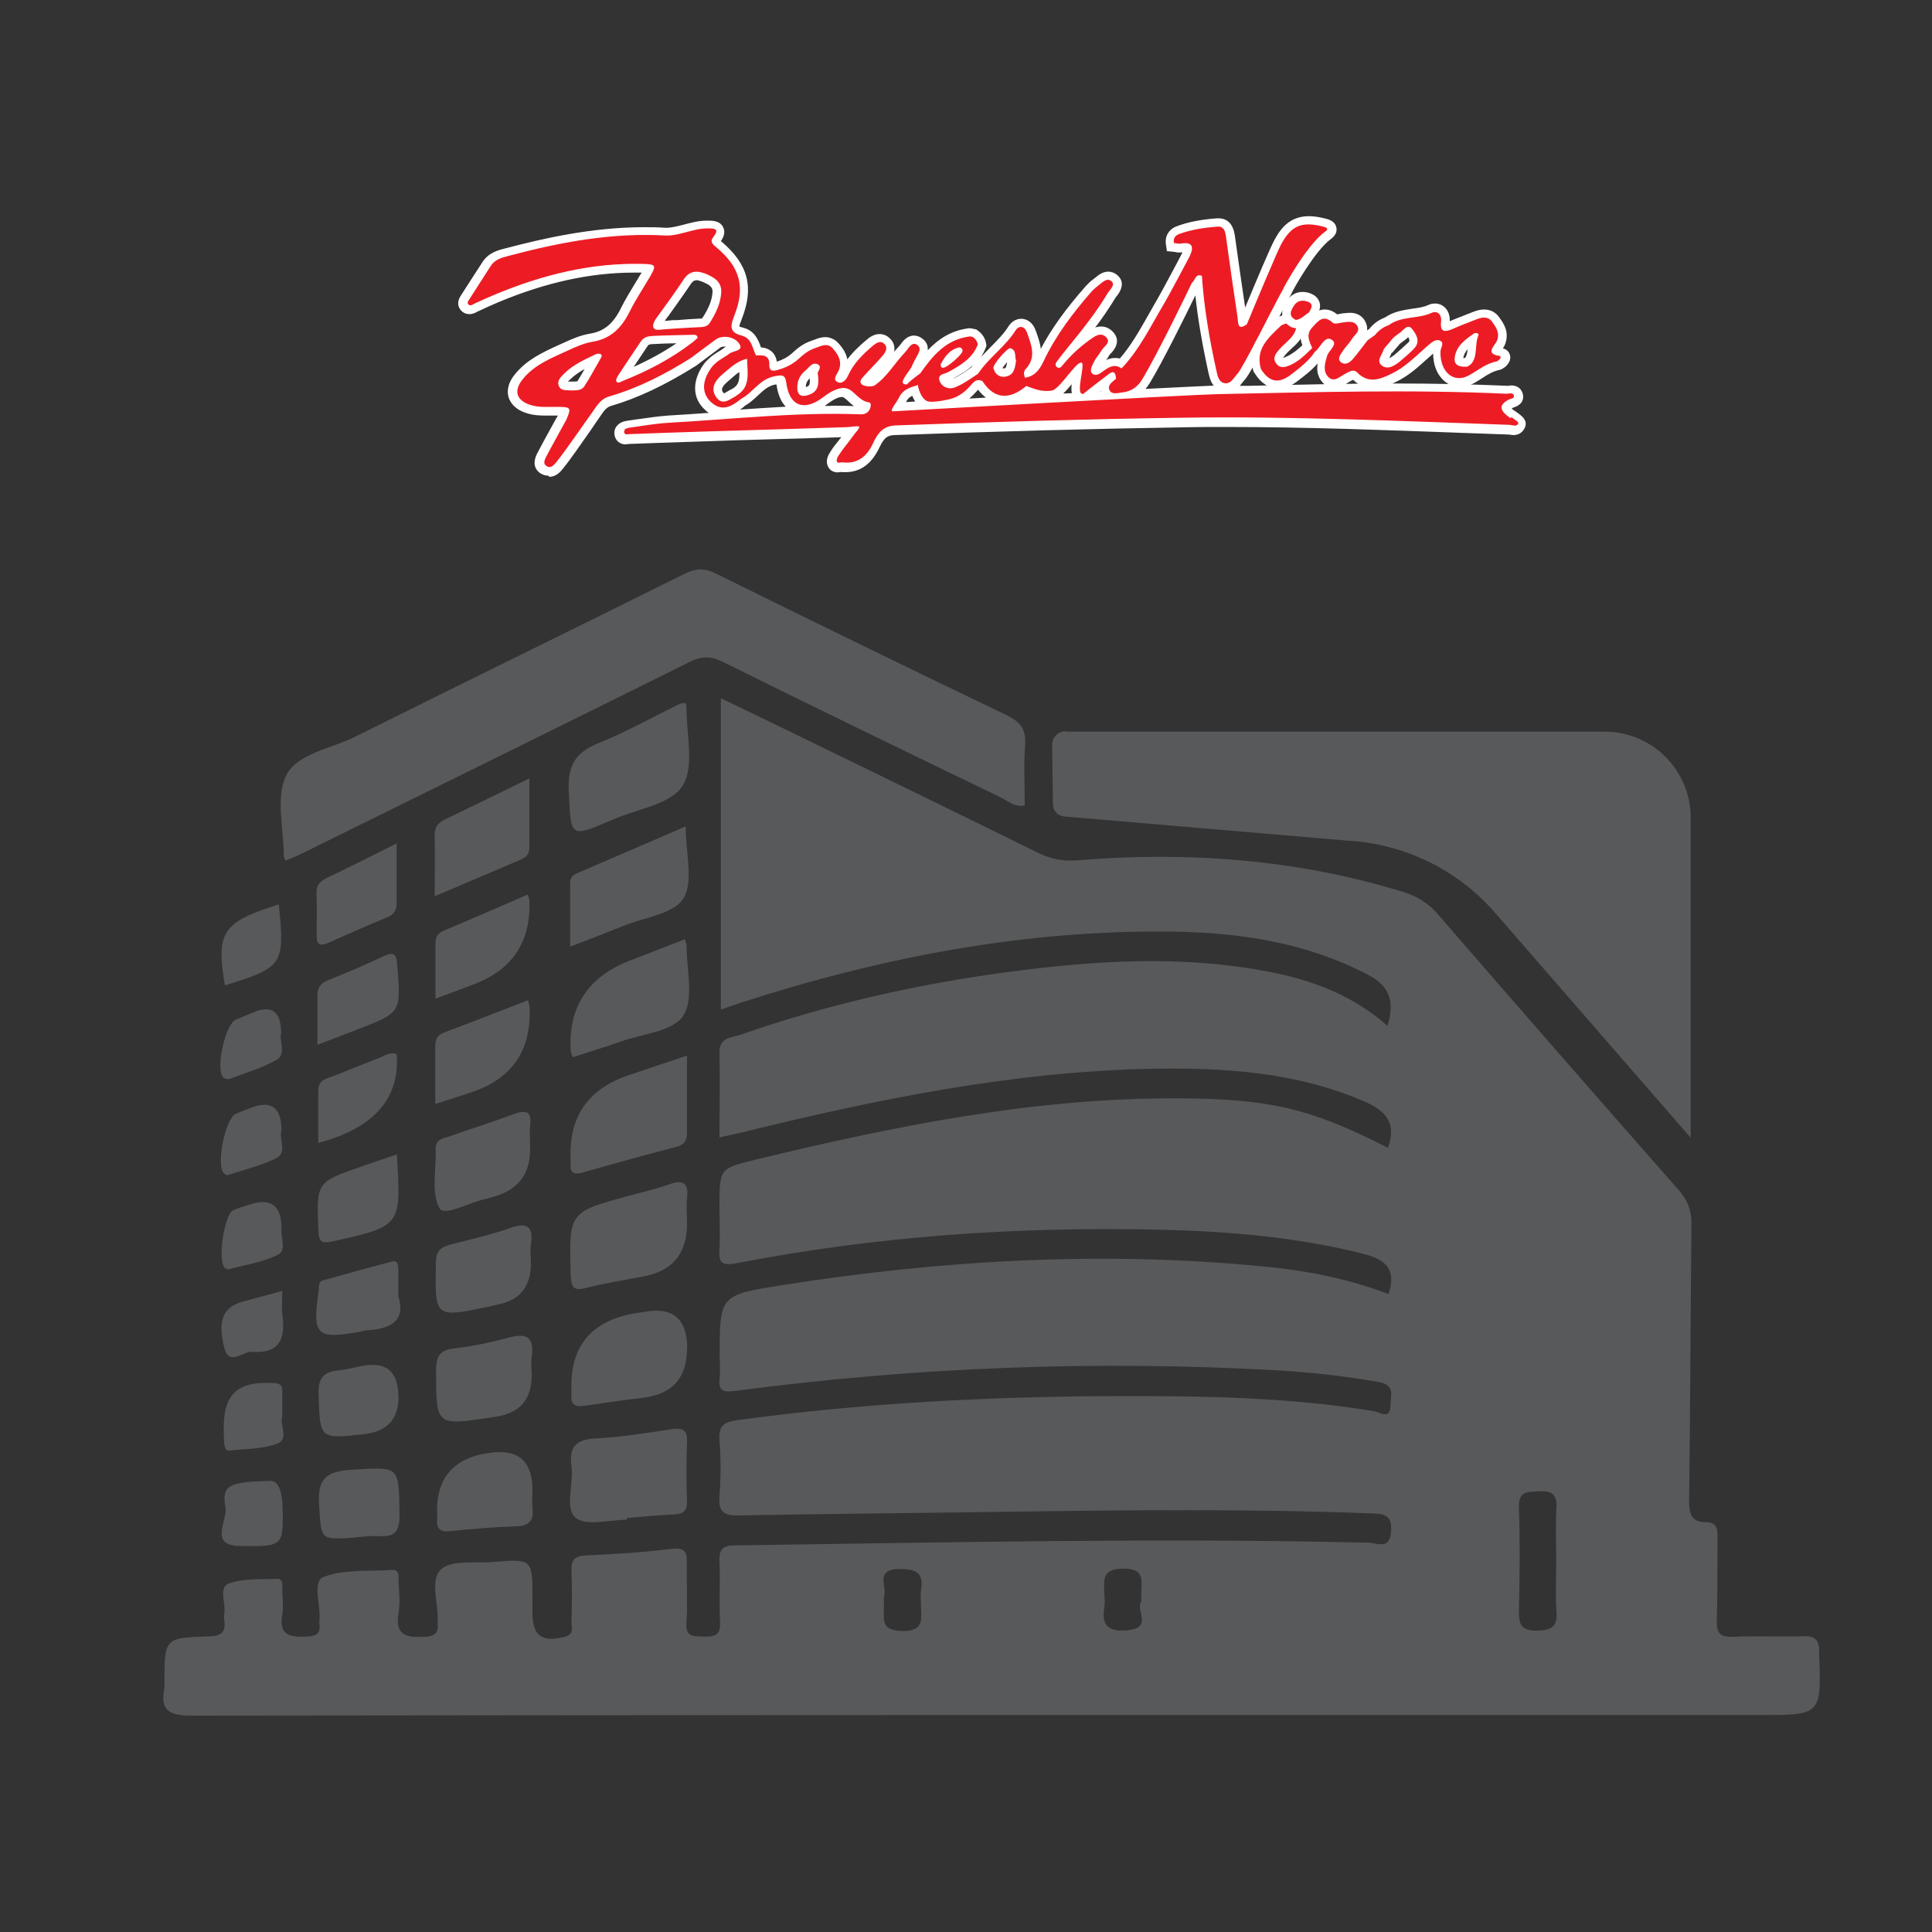 <?xml version="1.0" encoding="UTF-8"?>
<svg id="Layer_1" data-name="Layer 1" xmlns="http://www.w3.org/2000/svg" viewBox="0 0 100 100">
  <rect x="0" y="0" width="100" height="100" fill="#333333" stroke="none"/>
  <defs>
    <style>
      .cls-1 {
        fill: #fff;
      }

      .cls-2 {
        fill: #58595b;
      }

      .cls-3 {
        fill: #ed1c24;
      }
    </style>
  </defs>
  <g>
    <path class="cls-2" d="M94.17,85.5c-.03-.64-.22-.83-.84-.81-1.2.04-2.41-.03-3.62.03-.71.03-.88-.22-.85-.89.05-1.41.02-2.82.04-4.23,0-.44-.02-.81-.59-.81-.82,0-.89-.51-.88-1.2.06-4.75.07-9.51.12-14.26,0-.69-.2-1.2-.65-1.72-4.17-4.74-8.33-9.5-12.46-14.27-.49-.57-1.04-.93-1.77-1.16-5.53-1.71-11.19-2.12-16.93-1.65-.71.06-1.33-.06-1.97-.37-4.57-2.25-9.16-4.48-13.74-6.71-.89-.43-1.78-.86-2.72-1.31v16.12c.42-.15.75-.27,1.09-.38,7.24-2.33,14.63-3.76,22.26-3.66,3.51.05,6.95.56,10.14,2.23,1.13.59,1.4,1.36,1.02,2.65-1.82-1.6-3.9-2.37-6.13-2.8-4.48-.87-8.96-.59-13.44,0-4.75.63-9.4,1.68-13.93,3.26-.43.15-1.09.12-1.08.9.03,1.44,0,2.89,0,4.41.43-.09.74-.16,1.05-.23,6.99-1.72,14.03-3.17,21.27-3.32,3.79-.07,7.54.16,11.1,1.71,1.16.51,1.61,1.17,1.18,2.38-3.99-2.03-6.08-2.53-10.75-2.56-7.5-.05-14.77,1.43-22.01,3.18-1.84.45-1.84.46-1.84,2.41,0,.73.04,1.45,0,2.17-.05.74.09.93.91.77,7.25-1.41,14.58-1.9,21.95-1.73,3.54.09,7.06.38,10.51,1.26,1.13.29,1.68.81,1.26,2.07-2.02-.77-4.14-1.2-6.29-1.41-8.41-.84-16.78-.36-25.11.95-3.22.51-3.22.52-3.22,3.71,0,.36.04.73,0,1.09-.09.71.22.75.83.67,9.31-1.23,18.66-1.59,28.04-1.06,1.76.1,3.52.3,5.27.61.85.15.58.74.58,1.19,0,.79-.56.36-.86.31-4.38-.72-8.8-.79-13.22-.78-6.56.02-13.1.35-19.61,1.23-.69.09-1.11.2-1.04,1.05.08.96.07,1.93,0,2.9-.06.79.19,1.01.99,1,4.58-.09,9.17-.12,13.75-.19,6.31-.09,12.63-.16,18.94.08.67.02,1.15.03,1.08.95-.07.96-.71.58-1.13.57-10.94-.26-21.87-.01-32.81.14-.61,0-.85.16-.82.81.05,1.04-.03,2.1.03,3.14.04.71-.29.79-.86.77-.51-.02-.94.04-.88-.73.07-1,0-2.01.02-3.02.02-.58-.05-.88-.78-.79-1.48.18-2.96.27-4.45.34-.59.03-.76.24-.74.8.04.89.02,1.77,0,2.66,0,.28.15.62-.35.75-1.18.3-1.67-.04-1.67-1.25v-.73c0-2.05,0-2.06-2.05-1.89-.91.08-2.1-.13-2.67.37-.61.53-.14,1.75-.19,2.66v.12c.06.49-.11.69-.65.72-.93.05-1.58-.04-1.37-1.25.1-.55.01-1.13,0-1.69,0-.23.03-.54-.33-.52-1.2.08-2.5-.05-3.57.37-.58.23-.11,1.48-.2,2.27,0,.04,0,.08,0,.12.08.53-.15.67-.67.69-.83.03-1.44-.04-1.25-1.12.07-.43.01-.88,0-1.33,0-.22.06-.56-.29-.54-.84.04-1.74-.04-2.49.25-.53.2-.13,1.02-.22,1.55-.02.12-.02.24,0,.36.09.64-.19.8-.81.82-2.29.07-2.29.09-2.29,2.43,0,.08.01.16,0,.24-.23,1.16.23,1.43,1.4,1.43,27.06-.04,54.12-.03,81.19-.03,3.2,0,3.18,0,3.05-3.29h.02ZM47.67,83.06c0,.69.22,1.39-1,1.36-1.16-.03-.89-.69-.92-1.33v-.44c.22-.45-.55-1.44.82-1.44.89,0,1.25.22,1.1,1.12-.04.23,0,.48,0,.72h0ZM58.43,84.38c-.93.09-1.45-.12-1.27-1.19.04-.23.01-.48,0-.72-.02-.68-.14-1.26.97-1.28,1.14-.01.95.61.94,1.27v.45c-.32.37.61,1.33-.64,1.46h0ZM79.58,84.4c-.88.02-.97-.34-.96-1.06.04-1.77.06-3.53,0-5.3-.04-.89.45-.81,1.05-.85.68-.04.93.18.89.87-.05.92-.01,1.85-.01,2.77,0,.84-.05,1.69.01,2.53.06.77-.17,1.02-.98,1.04h0Z"/>
    <path class="cls-2" d="M14.77,44.55c-.06-.17-.08-.2-.08-.23,0-1.41-.43-3.02.11-4.16.56-1.16,2.32-1.4,3.57-2.02,5.67-2.83,11.36-5.6,17.04-8.43.59-.3,1.04-.32,1.65-.02,5,2.47,10,4.91,15.03,7.32.72.35,1.03.73.97,1.54-.08,1.04-.02,2.08-.02,3.14-.54.1-.87-.24-1.25-.42-4.8-2.32-9.6-4.64-14.37-7.01-.65-.32-1.13-.3-1.76.02-6.68,3.32-13.37,6.61-20.06,9.91-.24.12-.5.22-.83.36Z"/>
    <path class="cls-2" d="M35.56,69.79c0,1.53-.76,2.38-2.29,2.56-1,.12-1.99.26-2.98.41-.51.08-.78-.04-.71-.6,0-.04,0-.08,0-.12-.11-2.3.97-3.65,3.25-4.06.16-.03.32-.04.48-.07,1.5-.29,2.26.34,2.26,1.88Z"/>
    <path class="cls-2" d="M35.56,54.64c0,1.41-.01,2.68,0,3.95,0,.42-.11.66-.55.77-1.62.42-3.24.87-4.85,1.33-.47.13-.68.01-.62-.49,0-.04,0-.08,0-.12-.13-2.23.87-3.71,2.98-4.42.97-.33,1.95-.66,3.04-1.02h0Z"/>
    <path class="cls-2" d="M35.48,36.38c.03.1.05.13.05.17-.02,1.41.44,3.11-.2,4.12-.59.96-2.34,1.2-3.59,1.74-2.27.98-2.19.97-2.3-1.49-.06-1.26.32-1.96,1.5-2.44,1.45-.58,2.82-1.35,4.22-2.04.07-.03.15-.03.32-.06h0Z"/>
    <path class="cls-2" d="M35.56,63.35c0,1.53-.75,2.44-2.26,2.72-.99.19-1.98.34-2.95.59-.68.18-.79-.04-.81-.68-.09-3.24-.11-3.24,2.99-4.08.7-.19,1.4-.35,2.08-.59.71-.25,1.05-.14.95.71-.05.44,0,.89,0,1.33Z"/>
    <path class="cls-2" d="M32.46,78.66c-.91,0-2.12.35-2.66-.1-.59-.48-.1-1.75-.22-2.65-.14-1.04.23-1.41,1.28-1.46,1.32-.06,2.64-.29,3.94-.48.58-.08.79.08.76.69-.04,1-.04,2.01,0,3.02.02.54-.21.69-.7.71-.8.03-1.6.12-2.41.18v.09h0Z"/>
    <path class="cls-2" d="M35.45,48.62c.05.19.09.26.09.33-.01,1.24.4,2.76-.18,3.63-.53.81-2.11.93-3.23,1.33-.82.29-1.66.54-2.48.81-.06-.15-.11-.22-.11-.3-.14-2.28.88-3.85,3.04-4.69.96-.37,1.91-.74,2.88-1.12h0Z"/>
    <path class="cls-2" d="M35.49,42.76c0,1.41.42,2.88-.12,3.75-.5.8-2.02.97-3.09,1.41-.85.34-1.71.67-2.77,1.08v-3.3c0-.28.15-.42.4-.52,1.83-.78,3.66-1.58,5.59-2.41h0Z"/>
    <path class="cls-2" d="M27.52,71.19c0,1.27-.64,1.98-1.93,2.15-.08,0-.16.02-.24.04-2.8.41-2.77.41-2.78-2.44,0-.74.19-1.07.96-1.15.95-.11,1.89-.31,2.82-.56.96-.26,1.31.03,1.17,1.01-.05.31,0,.64,0,.96h0Z"/>
    <path class="cls-2" d="M27.56,77.08c0,.32-.04.65,0,.97.09.67-.19.93-.85.95-1.12.04-2.25.13-3.37.25-.54.06-.76-.09-.71-.63v-.12c-.11-1.97.82-3.07,2.79-3.31,1.42-.18,2.13.45,2.14,1.89h0Z"/>
    <path class="cls-2" d="M27.44,59.48c0,1.3-.63,2.12-1.92,2.47-.11.03-.23.07-.35.1-.85.16-2.17.94-2.42.49-.45-.81-.16-2.02-.2-3.06-.02-.52.39-.55.71-.66,1.09-.39,2.2-.73,3.29-1.14.63-.23.99-.22.89.59-.04.4,0,.8,0,1.2h0Z"/>
    <path class="cls-2" d="M22.5,46.39c0-1.15.02-2.15,0-3.14-.01-.42.15-.65.52-.83,1.4-.67,2.79-1.36,4.38-2.13,0,1.3,0,2.45,0,3.59,0,.35-.19.5-.46.62-1.43.61-2.86,1.22-4.44,1.89Z"/>
    <path class="cls-2" d="M27.48,65.36c.01,1.21-.55,1.93-1.7,2.16-.16.03-.31.07-.47.11-2.83.59-2.8.59-2.75-2.28.01-.64.29-.81.79-.94,1-.26,2.02-.49,3-.83.87-.31,1.28-.19,1.13.83-.05.31,0,.64,0,.96h0Z"/>
    <path class="cls-2" d="M27.33,51.78c.04.17.08.25.08.32.11,2.23-.87,3.7-2.96,4.42-.59.2-1.2.39-1.92.62,0-1.07,0-2.02,0-2.97,0-.35.08-.59.46-.73,1.45-.54,2.89-1.11,4.34-1.67Z"/>
    <path class="cls-2" d="M27.31,46.29c.06.19.08.22.09.26.1,2.15-.84,3.61-2.83,4.38-.63.24-1.26.48-2.03.76,0-1.04,0-1.96,0-2.87,0-.39.18-.55.52-.69,1.4-.58,2.79-1.2,4.26-1.83h0Z"/>
    <path class="cls-2" d="M20.53,43.65c0,1.16,0,2.12,0,3.08,0,.37-.11.59-.47.74-1.04.43-2.06.88-3.09,1.34-.42.19-.59.05-.58-.4,0-.72.02-1.45-.01-2.17-.02-.44.2-.63.56-.81,1.11-.53,2.22-1.09,3.58-1.77h0Z"/>
    <path class="cls-2" d="M18.33,79.59c-1.78.11-1.69.11-1.81-1.62-.09-1.29.2-1.8,1.62-1.89,2.54-.15,2.5-.27,2.54,2.28.01.8-.16,1.21-1.03,1.15-.44-.03-.88.04-1.32.07h0Z"/>
    <path class="cls-2" d="M20.63,72.29c0,1.16-.59,1.8-1.77,1.94-2.34.26-2.3.26-2.37-2.08-.03-.83.27-1.14,1.02-1.22.4-.04.79-.14,1.18-.22,1.29-.26,1.93.26,1.93,1.58Z"/>
    <path class="cls-2" d="M20.54,59.76c.23,3.71.23,3.7-3.31,4.49-.62.14-.73,0-.75-.59-.1-2.47-.12-2.47,2.25-3.29.59-.21,1.19-.41,1.82-.62h0Z"/>
    <path class="cls-2" d="M16.47,59.17v-2.61c0-.34.04-.59.44-.74.91-.32,1.79-.72,2.69-1.05.29-.11.56-.33.9-.22.02.04.04.07.04.11.13,2.24-1.23,3.75-4.08,4.5Z"/>
    <path class="cls-2" d="M16.43,54.07c0-.95.01-1.75,0-2.54,0-.43.17-.64.56-.8.97-.38,1.93-.8,2.87-1.24.56-.26.66-.08.7.47.2,2.45.22,2.45-2.1,3.34-.63.24-1.26.48-2.03.78h0Z"/>
    <path class="cls-2" d="M20.61,67.08c.41,1.22-.32,1.7-1.57,1.77-.12,0-.24.04-.36.07-2.32.42-2.53.22-2.18-2.15.03-.19-.04-.43.22-.5,1.19-.33,2.39-.67,3.6-.98.26-.07.29.2.3.4,0,.4,0,.81,0,1.39Z"/>
    <path class="cls-2" d="M14.43,46.81c.32,3.12.22,3.27-2.79,4.19-.47-2.76-.13-3.27,2.79-4.19Z"/>
    <path class="cls-2" d="M14.57,58.51c-.16.42.34,1.14-.29,1.45-.78.38-1.65.59-2.49.86-.05.02-.15-.04-.2-.09-.42-.43.07-2.85.62-3.08.26-.11.52-.21.78-.31,1.05-.41,1.58-.02,1.58,1.18h0Z"/>
    <path class="cls-2" d="M14.58,63.55c-.1.43.3,1.15-.19,1.39-.77.39-1.67.52-2.52.75-.06.02-.16-.01-.22-.05-.41-.33-.05-2.81.44-3.01.26-.11.53-.18.79-.27,1.12-.38,1.68.01,1.69,1.19Z"/>
    <path class="cls-2" d="M14.55,53.47c-.11.42.29,1.09-.24,1.39-.76.43-1.62.68-2.45.99-.08.03-.25-.02-.31-.08-.4-.45.1-2.73.65-2.99.29-.13.59-.24.89-.37.97-.42,1.46-.06,1.46,1.06Z"/>
    <path class="cls-2" d="M14.64,78.25c0,1.75,0,1.81-2.24,1.77-1.6-.03-.62-1.32-.73-1.97-.2-1.19.14-1.34,2.31-1.4.43-.01.65.52.65,1.6Z"/>
    <path class="cls-2" d="M14.61,73.33c-.16.38.38,1.16-.26,1.39-.77.29-1.65.27-2.49.36-.19.02-.23-.19-.25-.34-.02-.24-.03-.48-.03-.72-.03-1.88.71-2.55,2.62-2.43.33.02.41.14.41.42v1.33h0Z"/>
    <path class="cls-2" d="M14.61,66.83c0,.5-.04.86,0,1.21.19,1.24-.14,2.04-1.56,1.93-.49-.04-1.2.79-1.45-.24-.35-1.41-.04-2.08.97-2.36.62-.17,1.24-.33,2.04-.55Z"/>
    <path class="cls-2" d="M55.13,37.87h27.93c2.45,0,4.45,1.99,4.45,4.45v16.57l-10.13-11.65c-1.94-2.23-4.7-3.57-7.65-3.73l-14.65-1.25c-.33-.03-.58-.3-.58-.63l-.04-3.08c0-.38.3-.7.69-.7h0Z"/>
  </g>
  <g>
    <path class="cls-1" d="M28.37,24.62c-.15,0-.3-.05-.44-.15-.45-.35-.2-.86-.11-1.03.12-.24.5-.93.78-1.44.13-.24.23-.42.26-.46,0,0,0-.02.01-.03h-.61c-.3,0-.62-.01-.95-.11-.66-.19-.89-.56-.98-.82-.08-.26-.1-.68.31-1.19.61-.77,1.45-1.15,2.25-1.52l.27-.12c.43-.2.89-.4,1.38-.48.73-.12,1.21-.52,1.61-1.34.22-.44.47-.85.72-1.26.11-.19.23-.37.34-.56-.13,0-.26,0-.39,0-2.25,0-4.55.5-7.02,1.53-.33.14-.66.29-.98.44l-.11.05c-.11.06-.24.13-.41.13-.13,0-.26-.04-.36-.12-.1-.08-.4-.37-.08-.85.22-.34.42-.66.63-.98.16-.25.32-.5.48-.74.31-.49.81-.62,1.17-.71,1.93-.51,4.49-1.1,7.2-1.1.36,0,.72,0,1.08.03h.07c.27,0,.57-.08.89-.16.38-.1.78-.21,1.21-.21h.02c.27,0,.65,0,.82.34.14.28,0,.56-.12.72l.04.03c1.38,1.17,1.69,2.37,1.04,4.01-.08.2-.12.33-.12.38h0s.07.03.19.06c.61.15.8.66.92,1,0,0,0,.01,0,.02.19.01.42.07.61.26.12.13.19.29.22.48.31-.1.57-.24.79-.44.28-.26.59-.51,1-.64.05-.02.09-.04.14-.05.15-.06.35-.14.57-.14.26,0,.51.11.7.33.12.14.37.42.45.82.28-.38.63-.7.97-.99.13-.11.37-.32.7-.32.17,0,.34.06.48.18.23.19.33.46.27.74.07-.09.15-.17.23-.26.03-.03.06-.07.09-.11.14-.19.35-.47.71-.47.13,0,.25.04.36.11.26.16.37.37.35.65.54-.57,1.2-1.03,2.14-1.14h.07s.3.06.3.06l.07.05c.24.17.39.4.44.67l.02.12-.04.11c-.07.18-.15.34-.25.49.16-.18.33-.34.49-.51.35-.36.69-.69.94-1.09.16-.25.4-.39.66-.39.33,0,.61.23.74.59l.04.11c.09.26.2.55.23.86.54-1.03,1.28-2.06,2.33-3.25.11-.12.22-.23.38-.35.03-.02.06-.05.09-.07.17-.14.39-.33.7-.33.16,0,.32.06.45.17.23.19.42.54-.02,1.1-.03.03-.05.06-.07.09-.32.53-.67,1.04-1.04,1.53.09-.03.19-.05.3-.05.22,0,.41.08.58.24.24.23.43.63-.07,1.15-.03.03-.07.08-.09.1-.04.09-.1.18-.16.25.14-.07.29-.11.46-.11.08,0,.17,0,.25.03.58-.67,1.02-1.45,1.48-2.26.16-.29.33-.58.49-.86.24-.41,1.26-2.33,1.26-2.35,0-.01,0-.02.02-.03,0,0-.02,0-.03,0-.04,0-.09.01-.14.01-.08,0-.16-.01-.23-.03-.02,0-.05,0-.07-.01l-.34-.03-.05-.34c-.07-.43.15-.8.56-.95.59-.22,1.25-.35,2.09-.41h.07c.71,0,.82.7.85.93l.11.78c.14.97.27,1.94.42,2.91.49-1.19,1.3-3.11,1.5-3.47.33-.63.81-1.26,1.8-1.26.24,0,.52.04.84.12.16.04.51.12.58.47.03.13.02.37-.28.59-.8.57-1.91,2.53-2.04,2.81l-.02.05c-.13.23-.41.76-.72,1.37-1.03,2-1.49,2.87-1.71,3.09-.03.04-.07.08-.1.12-.04.05-.08.1-.13.16h.52c2.47-.06,5.02-.12,7.54-.12,2.13,0,4.03.04,5.8.12h.04c.05-.01.11-.02.16-.02.32,0,.55.19.6.49.03.17.01.49-.48.65-.02,0-.04.01-.05.02-.02.01-.04.02-.05.04.02.02.04.04.07.06l.19.13c.25.18.56.4.43.76-.1.26-.32.42-.6.42-.09,0-.17-.02-.24-.03-.02,0-.04,0-.06,0l-2.23-.08c-4.05-.15-8.24-.31-12.36-.31-.76,0-1.52,0-2.29.02-4.46.07-9.32.2-14.87.4-.37.01-.54.16-.76.62-.41.87-.99,1.3-1.78,1.3-.08,0-.16,0-.24-.01-.07.01-.12.02-.16.02-.25,0-.46-.15-.53-.4-.07-.26.05-.5.15-.65.13-.22.29-.41.44-.6.04-.06.09-.11.14-.17-1.25.04-2.49.08-3.75.11-1.07.03-2.14.06-3.21.1-.9.03-1.8.06-2.69.09l-1.36.05c-.07,0-.12.02-.17.02-.28,0-.51-.19-.56-.47-.03-.17,0-.34.11-.47.17-.23.44-.26.53-.28.19-.03.37-.05.55-.08.51-.07,1.04-.15,1.57-.19.71-.04,1.41-.09,2.12-.14-.07-.04-.14-.1-.2-.16-.67-.6-.68-1.52-.04-2.39.11-.15.25-.26.37-.37.05-.04.18-.13.32-.22.12-.07.26-.16.32-.21.04-.03.08-.06.12-.08h-.07c-.07,0-.13,0-.19.03-.02,0-.07.04-.1.07-.29.22-1.19.89-1.19.89-1.63,1.02-3.01,1.67-4.4,2.08-.24.07-.37.25-.57.55-.06.09-.12.18-.18.26-.04.06-.15.22-.3.44-.42.6-1.11,1.6-1.47,2.03-.09.11-.32.39-.68.39l-.02-.03ZM38.52,21.04c-.07.06-.15.11-.22.16.78-.05,1.57-.11,2.37-.15-.25-.26-.41-.65-.48-1.15-.01,0-.03,0-.04,0-.38.06-.63.3-.91.56-.21.2-.43.4-.71.56h0ZM43.01,21c.4,0,.79,0,1.19.02-.11-.08-.21-.17-.29-.25-.11-.1-.22-.2-.29-.22-.02,0-.04,0-.06,0-.12,0-.36.07-.79.4-.03.02-.05.04-.08.06h.33ZM47.21,20.49c-.13.06-.23.15-.3.29,0,0,0,.02-.01.03.14,0,.3-.02.47-.03-.06-.09-.11-.19-.15-.29h0ZM50.58,20.22c-.13.15-.27.29-.41.41.28-.02.57-.03.86-.05-.14-.11-.27-.24-.41-.41-.02.02-.03.04-.04.05h0ZM55.46,19.9c-.16.19-.3.35-.43.47.15,0,.3-.02.45-.02-.03-.13-.03-.28-.01-.45ZM38.26,19.26c-.17.11-.33.26-.5.41l-.13.11c-.36.31-.26.46-.2.53.03.04.05.06.05.06,0-.01.13-.09.21-.13l.12-.07.09-.04c.33-.19.38-.44.37-.86h0ZM56.94,20.26h.04s0-.02,0-.03c-.01,0-.03.02-.04.03h0ZM61.87,15.29c-.49,1.01-1.67,3.4-2.36,4.54-.07.11-.14.21-.22.3,1.64-.08,2.95-.15,3.53-.17-.17-.21-.23-.49-.27-.67-.33-1.5-.55-2.79-.68-4.01h0ZM41.9,19.59c-.12.12-.19.26-.19.42v.02s0,0,.02,0c.13-.05.21-.07.18-.44h0ZM29.41,19.75c.05,0,.11,0,.16,0h.09c.08,0,.19,0,.23-.02.12-.2.25-.41.37-.63-.27.15-.52.32-.74.53,0,0-.09.09-.12.11h0ZM50.41,18.85c-.33.33-.73.55-1.11.76.29-.11.74-.42.91-.55.03-.02.05-.04.07-.05.04-.06.08-.11.12-.17h0ZM51.89,19.05s.03.02.05.02c.1,0,.14-.01.19-.33-.09.11-.19.22-.24.31h0ZM35.01,17.77c-.41,0-.82.02-1.22.04-.21,0-.24.06-.25.07-.25.37-.49.74-.74,1.11.82-.37,1.55-.77,2.21-1.22ZM36.04,14.51c-.06,0-.16,0-.29.2-.34.51-1.19,1.7-1.33,1.88,0,0-.01.01-.02.02,0,0,.38-.03.43-.04h.22c.41-.04.8-.06,1.19-.08.09,0,.11-.02.11-.02.34-.52.5-.93.53-1.34.01-.23-.06-.36-.56-.56-.11-.04-.21-.07-.29-.07h0Z"/>
    <path class="cls-3" d="M78.16,21.63c-.56-.4-.58-.65-.1-.93.11-.07.33-.07.3-.21-.04-.2-.26-.11-.39-.11-4.98-.23-9.96-.08-14.94.02-1.49.03-16.72.89-16.82.89-.2,0,.22-.49.31-.69.25-.55.83-.59,1-.68,0,.04,0,.09.01.14.11.37.24.59.45.7.15.07.55.02.79-.02h0c.12-.02.2-.04.2-.04.53-.08.94-.36,1.28-.76.16-.19.33-.37.61-.2-.02-.04-.04-.07-.07-.1.04.03.06.06.07.1.59.91,1.37.99,2.27.23,0,0,.01.01.02.02.43.15.75.3,1.28.23.42-.06,1.24-1.49,1.54-1.45.25.03-.35,1.67.09,1.62.4-.31.8-.63,1.2-.93.23-.18.48-.39.5.15-.19.16-.46.33-.33.59.13.25.45.13.68.11.45-.05.79-.3,1.02-.69.84-1.4,2.46-4.76,2.56-4.98.18-.12.17-.5.52-.36.11,1.65.39,3.28.75,4.9.06.26.11.59.41.65.33.07.48-.27.67-.47.3-.31,1.95-3.66,2.36-4.37.04-.12,1.24-2.32,2.19-3,.25-.18,0-.23-.14-.27-1.08-.27-1.62-.04-2.14.93-.22.41-1.38,3.18-1.77,4.13-.5.37-.45-.1-.48-.33-.21-1.39-.41-2.78-.6-4.17-.04-.28-.09-.58-.45-.55-.67.05-1.34.15-1.97.38-.22.08-.32.23-.28.47.11,0,.22.05.33.03.63-.11.73.15.48.67,0,0-1.03,1.95-1.28,2.37-.7,1.17-1.29,2.42-2.24,3.42-.34-.24-.62-.1-.92.12-.17.13-.42.32-.6.14-.16-.16.01-.42.1-.61.09-.2.26-.36.37-.56.12-.23.55-.43.24-.72-.28-.27-.6-.02-.85.16-.51.37-.97.79-1.37,1.28-.07.09-.18.24-.33.11-.1-.09-.04-.22.03-.3.16-.22.33-.43.5-.64.75-.92,1.5-1.85,2.11-2.87.11-.19.43-.43.19-.63-.24-.2-.48.09-.7.25-.11.09-.22.18-.32.29-.97,1.11-1.86,2.28-2.49,3.62-.2.42-.45.77-.96.84-.06-.15-.08-.32.04-.45.57-.61.29-1.25.07-1.88-.13-.36-.43-.39-.6-.11-.54.85-1.39,1.41-1.94,2.24-.03,0-.82.6-1.28.73-.29.07-.6-.07-.7-.35-.14-.37.23-.36.44-.47.63-.35,1.26-.71,1.53-1.43-.03-.17-.12-.29-.26-.39-.04,0-.09-.02-.13-.03-1.26.15-1.95,1.01-2.59,1.92-.06.04-.52.37-.69.57-.59.01.22-.73.28-1,.05-.1.1-.2.15-.3.12-.25.4-.57.08-.76-.27-.17-.44.22-.61.4-.56.59-.91,1.25-1.57,1.71-.12.08-.55.07-.68-.07-.14-.15.03-.3.12-.41.31-.35.65-.68.96-1.04.15-.18.33-.44.08-.65-.21-.18-.43,0-.6.14-.5.43-.96.88-1.24,1.49-.11.25-.31.48-.55.37-.29-.13-.04-.4.04-.58.21-.47,0-.83-.29-1.16s-.62-.12-.93-.02c-.33.11-.59.32-.84.55-.3.28-.67.46-1.06.57-.21.06-.47.13-.46-.26.02-.5-.33-.51-.69-.48-.19-.38-.22-.9-.74-1.03-.67-.17-.58-.52-.38-1.04.58-1.47.3-2.49-.92-3.52-.18-.15-.37-.28-.17-.54.32-.41.11-.45-.29-.45-.76,0-1.51.41-2.19.37-2.79-.16-5.47.35-8.14,1.06-.35.09-.7.19-.91.53-.36.57-.73,1.13-1.09,1.7-.05.08-.16.2-.04.29.1.08.21-.01.31-.06.37-.17.74-.34,1.11-.49,2.44-1.01,4.96-1.63,7.62-1.56.65.02.68.08.35.65-.35.6-.74,1.18-1.05,1.8-.41.84-.97,1.42-1.93,1.58-.44.07-.86.26-1.27.45-.85.39-1.76.74-2.36,1.51-.48.6-.29,1.1.45,1.32.4.12.8.09,1.21.09.85,0,.9,0,.61.67-.02.04-.85,1.54-1.03,1.89-.08.16-.19.36-.01.49.21.16.38-.01.51-.17.47-.57,1.6-2.23,1.77-2.45.28-.37.47-.82.98-.97,1.52-.44,2.92-1.16,4.26-2.01.39-.29.78-.59,1.18-.88.07-.05.15-.11.23-.14.44-.15.9.02,1.08.33.21.35-.33.33-.52.48-.12.1-.55.35-.62.41-.11.1-.23.19-.31.31-.51.69-.52,1.35-.02,1.8.56.51,1.07.22,1.54-.17.63-.33.98-1.05,1.77-1.18.35-.06.52-.1.58.35.15,1.19.92,1.49,1.89.75.37-.28.83-.56,1.22-.47.41.1.64.66,1.18.73.13.02.09.33-.05.47-.15.17-.37.15-.57.14-3.25-.11-6.48.26-9.72.44-.7.04-1.39.16-2.08.26-.13.02-.29.06-.26.24.03.15.18.09.28.09,1.35-.05,2.7-.1,4.05-.14,2.39-.07,4.78-.14,7.17-.22.2,0,.62-.09.66-.02s-.2.31-.32.48c-.23.33-.52.65-.74,1-.06.09-.12.21-.1.3.04.14.19.05.29.06.82.1,1.29-.33,1.61-1.03.22-.47.49-.85,1.14-.88,4.96-.18,9.92-.33,14.88-.4,5.64-.08,11.27.17,16.9.37.16,0,.38.13.46-.09.02-.05-.21-.2-.33-.29h-.03ZM52.31,18.03c.31.1.2.41.28.63-.05.38-.1.79-.59.84-.28.03-.52-.15-.58-.45-.04-.18.74-1.08.89-1.03h0ZM48.71,18.82c.2-.38.45-.71.89-.83.12-.03.22.04.22.18,0,.16-.79.86-.98.86-.11.02-.15-.04-.15-.15,0-.02,0-.04.01-.07h0ZM31.09,18.55c-.28.48-.54.98-.85,1.45-.15.23-.44.2-.69.21-.22-.03-.52.05-.63-.25-.1-.28.12-.45.29-.63.45-.45,1.03-.71,1.6-.98.07-.04.19-.06.26-.03.11.04.07.16.02.23h0ZM35.83,17.73c-1.09.84-2.3,1.47-3.58,1.98-.11.04-.26.17-.35.03-.04-.06.04-.21.09-.3.39-.6.79-1.19,1.19-1.78.14-.21.37-.26.59-.27.69-.04,1.39-.04,2.08-.06.1,0,.23-.03.26.16-.09.07-.18.17-.29.25h0ZM37.33,15.16c-.04.57-.29,1.07-.59,1.55-.11.17-.27.21-.46.22-.46.02-.93.05-1.41.08-.1,0-.6.05-.76.06-.12,0-.22,0-.28-.1-.09-.15.07-.43.25-.65.13-.17.98-1.35,1.31-1.86.29-.44.67-.47,1.11-.3.46.19.87.42.83,1h0ZM38.12,20.49s-.07.03-.1.05c-.32.18-.65.45-.96,0-.29-.42-.06-.82.28-1.12.36-.3.7-.64,1.15-.8.06-.02.12-.04.18-.05,0,.69.22,1.45-.56,1.91h0ZM42.33,19.35c.07.52.04.91-.45,1.08-.46.17-.64-.02-.61-.46.02-.33.18-.6.43-.8.18-.15.34-.44.61-.32.29.13-.02.4.01.49h0Z"/>
    <path class="cls-1" d="M66.12,20.09c-.46,0-.86-.26-1.19-.79l-.04-.05-.02-.06c-.37-1.23.4-1.97,1.02-2.56l.2-.19.07-.03c.23-.11.47-.17.72-.17.11,0,.22,0,.33.03l.35.07v.33s.03-.02.04-.04c.05-.05.08-.09.11-.12.19-.21.45-.49.86-.49.22,0,.43.08.64.25.04,0,.07-.01.11-.02.08-.01.16-.03.23-.04h.07c.08-.01.17-.02.25-.02.34,0,.6.13.77.4.11.19.14.36.12.51l.12-.08c.21-.27.48-.46.81-.59.45-.31.95-.38,1.4-.45.31-.04.6-.08.85-.2.11-.05.22-.07.34-.07.21,0,.41.09.55.25.15.17.22.41.21.66,0,0,.01,0,.02,0,.24-.11.49-.2.74-.3.15-.06.31-.12.46-.18.2-.08.38-.12.56-.12.31,0,.58.13.76.38.23.31.56.76.33,1.4-.03.08-.07.16-.12.23.21.05.37.22.38.45.02.33-.33.62-.57.67-.31.06-.59.23-.88.42-.14.09-.28.18-.42.26-.24.13-.48.2-.72.2-.35,0-.67-.14-.92-.4-.31-.32-.48-.79-.48-1.33-.12.11-.23.21-.35.31-.46.42-.94.85-1.56,1.15-.38.19-.77.35-1.18.35-.39,0-.74-.15-1.05-.45-.02,0-.16.08-.16.08-.05.03-.11.06-.15.09-.17.11-.39.25-.66.25-.15,0-.38-.05-.6-.27-.29-.31-.32-.67-.27-1-.31.36-.68.64-1.06.93-.35.26-.67.39-.99.39h0ZM75.74,18.53s.05,0,.08,0c.01,0,.02-.02.03-.03.07-.11.1-.25.11-.42-.11.13-.19.27-.22.44h0ZM72.03,18.26c-.04.09-.07.18-.11.25,0,0,0,.01,0,.02.07-.03.16-.08.3-.2.22-.19.45-.39.67-.6.06-.05.1-.1,0-.28-.05.05-.1.09-.15.13-.07.05-.14.11-.21.16l-.06.04-.41.48h0ZM67.32,17.53c-.14.22-.33.38-.48.52-.09.09-.19.17-.27.27-.04.04-.14.16-.15.21.03-.02.09-.03.23-.1.3-.15.55-.36.76-.56-.04-.11-.07-.22-.09-.34h0Z"/>
    <path class="cls-3" d="M77.68,18.43c-.9-.1-.28-.55-.19-.81.15-.41-.07-.71-.27-.98-.2-.27-.51-.23-.8-.11-.4.16-.8.3-1.19.48-.4.17-.71.24-.64-.37.04-.35-.19-.58-.48-.45-.71.33-1.56.15-2.23.64-.29.1-.52.27-.71.51-.13.09-.26.19-.39.28-.26.33-.5.67-.78.99-.15.16-.37.31-.59.14-.21-.17-.04-.37.06-.53.1-.17.24-.32.36-.47.07-.09.13-.18.19-.27.14-.19.4-.35.22-.63-.16-.25-.43-.19-.67-.17-.2.02-.48.12-.58.03-.52-.48-.78-.06-1.08.25-.32.35-.15.7.01,1.05-.04.04-.08.09-.13.13-.29.29-.59.56-.97.74-.28.13-.58.22-.78-.09-.19-.27,0-.5.18-.71.35-.41.91-.69.89-1.34-.27-.05-.54-.03-.79.1-.64.62-1.37,1.2-1.05,2.27.43.67.91.77,1.55.28.46-.35.93-.71,1.25-1.2.02-.01.04-.02.06-.04.24-.24.46-.78.79-.57.37.22-.14.55-.23.84-.11.37-.23.78.05,1.08.31.33.62-.02.9-.16.2-.1.41-.26.61-.06.58.6,1.19.35,1.78.06.74-.35,1.3-.96,1.91-1.48.17-.14.38-.33.59-.23.25.11.04.36.03.55-.04,1.06.67,1.69,1.47,1.25.47-.26.88-.62,1.43-.72.1-.02.3-.23.17-.25h0ZM73.18,18.06c-.22.22-.46.42-.7.63-.28.23-.65.48-.97.22-.3-.24.05-.56.12-.85.06-.07.11-.14.17-.2.07-.08.14-.16.21-.25.04-.04.07-.09.12-.14.11-.08.21-.17.32-.24.2-.14.41-.51.65-.19.21.27.45.66.07,1.02h0ZM76.52,17.36c-.19.45-.04.98-.31,1.4-.1.15-.28.22-.28.22-.55.03-.68-.18-.63-.5.09-.59.54-.9.98-1.21.11-.07.29-.02.24.09h0Z"/>
    <path class="cls-1" d="M66.87,16.95c-.26-.13-.42-.31-.48-.54-.1-.36.11-.67.23-.86.19-.28.47-.44.8-.44.15,0,.3.03.44.09.27.11.38.29.43.42.11.3-.05.58-.15.74l-.05.09-.1.07c-.05.04-.1.07-.15.11-.17.13-.39.31-.72.35h-.13s-.12-.04-.12-.04h0Z"/>
    <path class="cls-3" d="M67.75,16.17c-.22.14-.4.36-.68.39-.42-.21-.25-.5-.08-.76.17-.26.45-.28.71-.18.31.12.17.35.06.54h0Z"/>
  </g>
</svg>